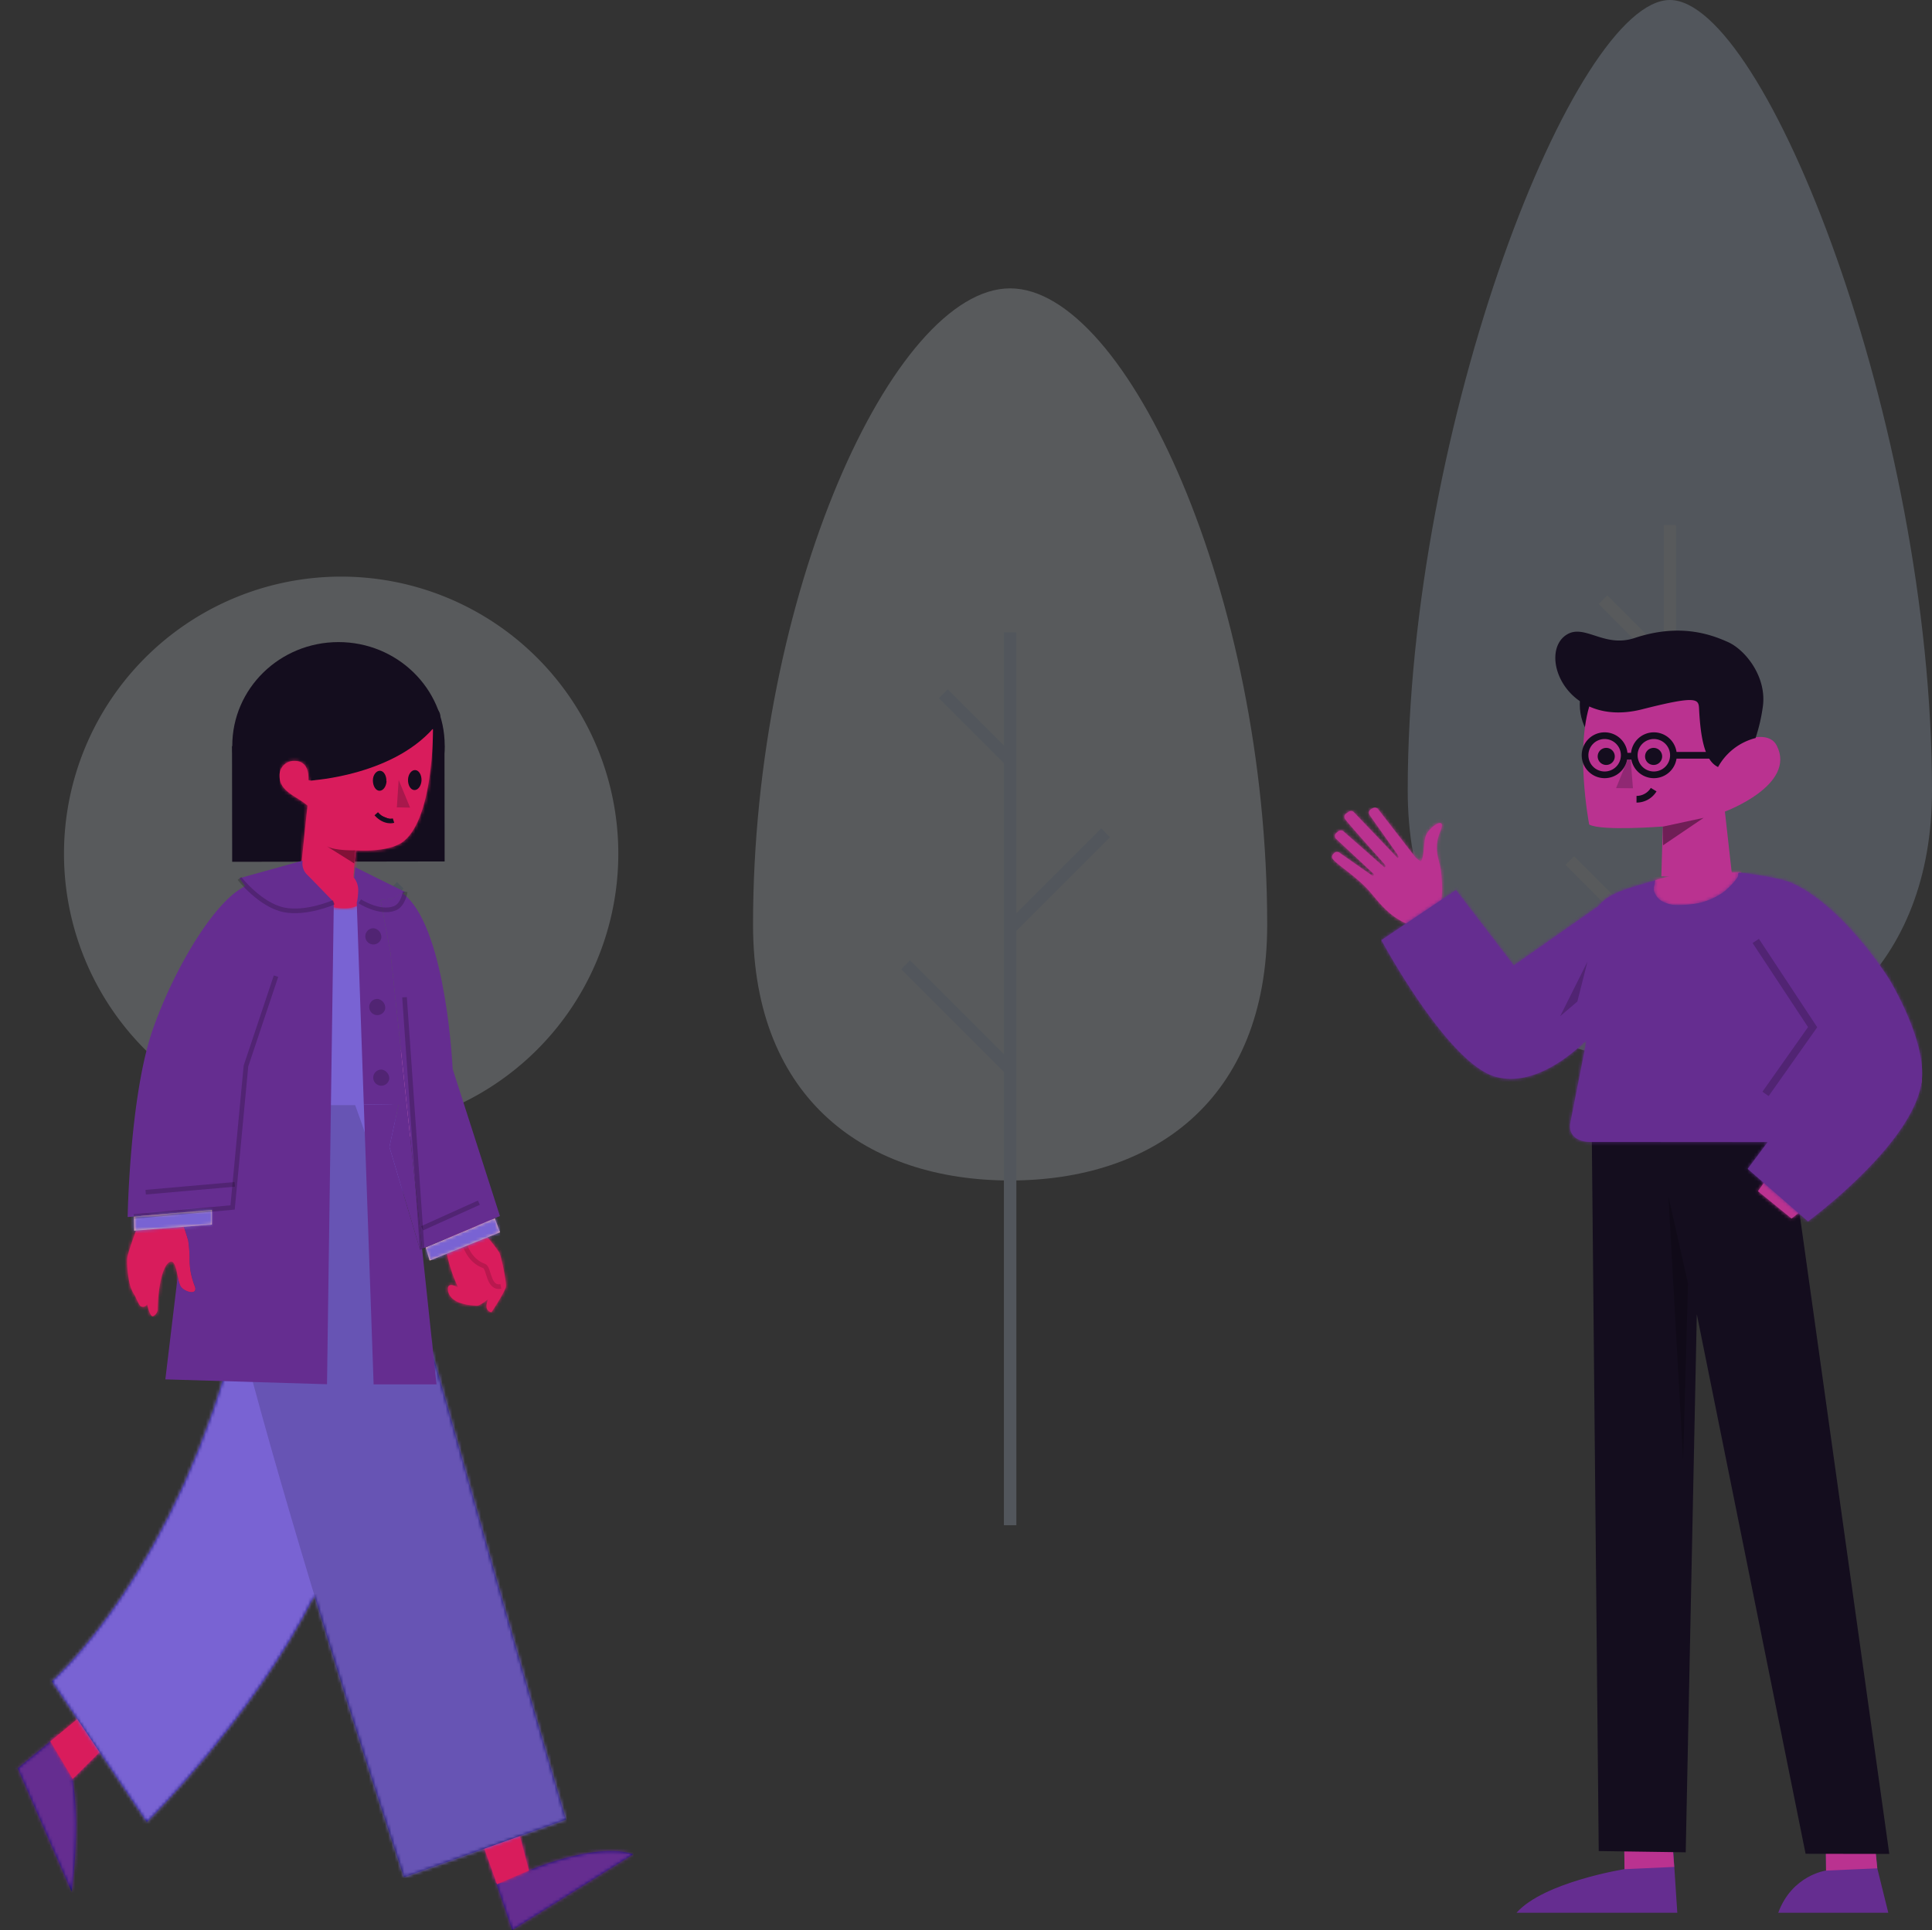 <svg xmlns="http://www.w3.org/2000/svg" xmlns:xlink="http://www.w3.org/1999/xlink" viewBox="0 0 603.87 603.4"><rect x="0" y="0" width="603.87" height="603.4" fill="#333333" stroke="none"/><defs><style>.bb891ed5-2399-44c6-bd13-cf2e4189beee{fill:#fff;}.a325135d-97cf-4472-b7fa-4f89e433365e,.a44bcef8-464d-4076-9cd8-c8e6ded615ec,.a54ef4de-f704-471c-af71-06a1f7b75165,.a8b9fd2a-7d18-4e84-bcfd-56a35e908940,.a98098b9-4207-4cfb-8a1c-dc8d2a41de4a,.ac539b75-cf75-49a1-a629-ca404a9d3808,.b4a15969-eb6f-418a-876b-7cac81264343,.bac2e437-49c4-44fa-97ba-72417360bee6,.bac8f73b-5ce3-4521-8b25-059d534b46a1,.bb891ed5-2399-44c6-bd13-cf2e4189beee,.bc811b9a-ae69-46f5-805b-4777241d9247,.e127da5e-8861-403c-88bd-0405b24c5643,.e72e1738-4ed5-47b0-935a-808ee6b4d0e8,.e9d6d185-d35a-4158-91d1-35c1afeab451,.f1f82001-d804-403e-9c8a-fac189775cd5,.f2d1f08b-75e0-4581-beee-d7e86d977aae,.f45727de-e4c0-4557-a8ea-762116d3cbd1,.f552a47f-a410-488d-aa5f-508d297622b7,.fa142e89-a0e6-4c38-bf26-192f96b15021,.fe272ca9-faba-42ac-8051-f25c09646a15{fill-rule:evenodd;}.b98b74c3-003f-4fa2-946c-6e30325e189e{opacity:0.2;}.f45727de-e4c0-4557-a8ea-762116d3cbd1{fill:#cce3ff;}.a3a88a66-710a-414e-b81b-48ddf871e20d,.a59a319c-b406-4a87-8743-a957316a1828,.a8297059-113e-4a33-a106-e92a5255fdce,.a898acff-585e-4e5e-82c9-d9196e8d05bf,.a96cf700-cc98-4e00-9817-b2d2b237615f,.abff668c-6a1f-45d4-98fa-6966ae6d37e5,.ade630b3-48ef-4567-97e7-e469544683b6,.ae5f6c76-16ce-494c-a17f-ef7ebba72775,.b6b4ad9c-b62b-4b5e-8ba5-c92740e18cfd,.ee206dd7-69f8-46e6-8010-dbeb51e081e1{fill:none;}.a3a88a66-710a-414e-b81b-48ddf871e20d{stroke:#ecf6ff;stroke-width:3.81px;}.a3a88a66-710a-414e-b81b-48ddf871e20d,.a8297059-113e-4a33-a106-e92a5255fdce{stroke-linecap:square;}.b4a15969-eb6f-418a-876b-7cac81264343{fill:#ecf6ff;}.a8297059-113e-4a33-a106-e92a5255fdce{stroke:#cce3ff;stroke-width:3.9px;}.ade630b3-48ef-4567-97e7-e469544683b6{stroke:#b6d4ff;stroke-width:2.91px;}.eed2a791-e34a-4e5f-a35b-90124abc7c29,.fa142e89-a0e6-4c38-bf26-192f96b15021,.fe272ca9-faba-42ac-8051-f25c09646a15{fill:#140d1e;}.f552a47f-a410-488d-aa5f-508d297622b7{fill:#cf3e83;}.a869cadd-3863-466c-a2b3-60178fee36b2,.e9d6d185-d35a-4158-91d1-35c1afeab451{fill:#d91c5c;}.af8ebf70-5b4e-4a54-8c7f-fb565a5b1357{mask:url(#b4682eee-4b3d-4dd2-8ebe-c01d5f4001d0);}.fa142e89-a0e6-4c38-bf26-192f96b15021{opacity:0.25;}.b6b4ad9c-b62b-4b5e-8ba5-c92740e18cfd,.eed2a791-e34a-4e5f-a35b-90124abc7c29{stroke:#140d1e;}.a59a319c-b406-4a87-8743-a957316a1828,.a96cf700-cc98-4e00-9817-b2d2b237615f,.abff668c-6a1f-45d4-98fa-6966ae6d37e5,.ae5f6c76-16ce-494c-a17f-ef7ebba72775,.ee206dd7-69f8-46e6-8010-dbeb51e081e1,.eed2a791-e34a-4e5f-a35b-90124abc7c29{stroke-width:1.45px;}.a54ef4de-f704-471c-af71-06a1f7b75165{opacity:0.4;}.a325135d-97cf-4472-b7fa-4f89e433365e,.a54ef4de-f704-471c-af71-06a1f7b75165,.a59a319c-b406-4a87-8743-a957316a1828,.a898acff-585e-4e5e-82c9-d9196e8d05bf,.a96cf700-cc98-4e00-9817-b2d2b237615f,.ae5f6c76-16ce-494c-a17f-ef7ebba72775,.bac2e437-49c4-44fa-97ba-72417360bee6,.e127da5e-8861-403c-88bd-0405b24c5643,.ee206dd7-69f8-46e6-8010-dbeb51e081e1,.f1f82001-d804-403e-9c8a-fac189775cd5{isolation:isolate;}.bc811b9a-ae69-46f5-805b-4777241d9247{fill:#0d0b6d;}.a82b24bb-6347-4ae9-ac26-8b2122bfee96{mask:url(#a17dc0a8-55da-4317-be48-916e0bec23c3);}.ac539b75-cf75-49a1-a629-ca404a9d3808,.b5571d27-55e4-48ba-935a-16a3a024ee31{fill:#652d90;}.a284b74b-1755-4e3c-b735-0eea705f8c4b{mask:url(#b600ea84-fb3d-45c9-bd0d-7fdbba333fb3);}.a5599971-e291-4851-96a1-aae3a7714548{mask:url(#b2e407a7-03de-4afe-a2ec-eca7287691ea);}.a34338af-55d2-4ae2-8e4e-c3dea0db8997,.e72e1738-4ed5-47b0-935a-808ee6b4d0e8{fill:#7963d3;}.a52c620b-56a6-4012-ab33-2aeb7a131c9d{opacity:0.15;}.f2d1f08b-75e0-4581-beee-d7e86d977aae{fill:#e576c6;}.a8b9fd2a-7d18-4e84-bcfd-56a35e908940{fill:#ce3d29;}.abff668c-6a1f-45d4-98fa-6966ae6d37e5{stroke:#ff9929;}.ab3fa9ae-5854-4c05-98ef-771b2cf7ec81{mask:url(#b497fc6e-e56b-4e48-a817-9d600056e0dd);}.bfe8708d-3dd0-41f7-a525-3686313d19bb{mask:url(#b9a7fd1d-f0b6-423c-94a4-40bd140f39c5);}.a59a319c-b406-4a87-8743-a957316a1828,.a898acff-585e-4e5e-82c9-d9196e8d05bf,.a96cf700-cc98-4e00-9817-b2d2b237615f,.ae5f6c76-16ce-494c-a17f-ef7ebba72775,.ee206dd7-69f8-46e6-8010-dbeb51e081e1{stroke:#000;}.ee206dd7-69f8-46e6-8010-dbeb51e081e1{opacity:0.15;}.bac8f73b-5ce3-4521-8b25-059d534b46a1{fill:#fcbda4;}.a1a2a1a4-3d7f-4095-8dd7-dd8f37b8bc44{mask:url(#b981001f-d76e-4d14-be22-78e55f379a36);}.a59a319c-b406-4a87-8743-a957316a1828{opacity:0.2;}.a96cf700-cc98-4e00-9817-b2d2b237615f,.bac2e437-49c4-44fa-97ba-72417360bee6{opacity:0.2;}.ae5f6c76-16ce-494c-a17f-ef7ebba72775{opacity:0.2;}.a98098b9-4207-4cfb-8a1c-dc8d2a41de4a,.bb53069a-aea1-41d3-9e86-51f3dd92c05e{fill:#ba3290;}.e127da5e-8861-403c-88bd-0405b24c5643{opacity:0.4;}.b6b4ad9c-b62b-4b5e-8ba5-c92740e18cfd{stroke-width:2.09px;}.f1f82001-d804-403e-9c8a-fac189775cd5{opacity:0.2;}.b2407d7a-5eaf-46e0-916b-b04cc07e9a40{mask:url(#a7cfdefc-4138-45de-8291-93ca3cc7cb4d);}.a3390487-bd6c-451d-a28f-8b704d0fd4bc{mask:url(#ed561933-8634-4042-a18d-53e3b3e66a12);}.a325135d-97cf-4472-b7fa-4f89e433365e{opacity:0.2;}.a898acff-585e-4e5e-82c9-d9196e8d05bf{stroke-width:2.37px;opacity:0.2;}</style><mask id="b4682eee-4b3d-4dd2-8ebe-c01d5f4001d0" x="87.33" y="222.18" width="47.96" height="57.67" maskUnits="userSpaceOnUse"><g id="b9a40731-68f0-4dcb-8ff9-9f77bf7c7a95" data-name="mask-2"><path id="f25dd1f4-5c2f-4092-b03f-c89caf4246a1" data-name="path-1" class="bb891ed5-2399-44c6-bd13-cf2e4189beee" d="M125,263.77c-3.31,1.9-9,2.37-13.89,2.08l-1.13,14-16.08-6.61s1.55-15.44,2.22-21.36c-3.24-2.94-8.74-4.29-8.75-9.28a4.51,4.51,0,0,1,4.72-4.71c5,0,4.29,6,4.29,6,5.64,2.19,11.41-16.78,14.75-21.08,1.82-2.35,15.8,2.91,15.8,2.91l8.4,2.25s.3,29.72-10.33,35.83"/></g></mask><mask id="a17dc0a8-55da-4317-be48-916e0bec23c3" x="0" y="532.38" width="198" height="71.02" maskUnits="userSpaceOnUse"><g id="b7f47c12-23b6-4b5e-bd66-deff804f7f07" data-name="mask-4"><path id="e136ad0f-efa9-40fe-9258-dd9f058c5b96" data-name="path-3" class="bb891ed5-2399-44c6-bd13-cf2e4189beee" d="M162.67,574.69l2.66,10.1s21.14-9.09,32.55-5.07L160.09,603.4l-9.53-28.26ZM34.48,544.33,22.67,556.14A99,99,0,0,1,23.79,570a165.64,165.64,0,0,1-1.41,21.34L5.56,552.84l24.82-20.46Z"/></g></mask><mask id="b600ea84-fb3d-45c9-bd0d-7fdbba333fb3" x="12.97" y="532.37" width="161.39" height="56.73" maskUnits="userSpaceOnUse"><g id="ed511f08-f0e1-41c3-8dfd-06dc0bc806b6" data-name="mask-6"><path id="a2c2fe45-4952-40b8-915d-4204aeebda05" data-name="path-5" class="bb891ed5-2399-44c6-bd13-cf2e4189beee" d="M148.25,569.17l12.4-2.31,4.68,17.93-10,4.31Zm-118-36.8,1.3,15-8.83,8.81-7-11.77Z"/></g></mask><mask id="b2e407a7-03de-4afe-a2ec-eca7287691ea" x="14.82" y="344.77" width="162.35" height="242.32" maskUnits="userSpaceOnUse"><g id="ee57373b-1364-4189-b233-1c97ef8187b9" data-name="mask-8"><path id="afde97ed-77ac-4da0-ba23-e668f7cb8428" data-name="path-7" class="bb891ed5-2399-44c6-bd13-cf2e4189beee" d="M98.28,498.84c-19.25,38.32-52.39,70.8-52.39,70.8l-29.67-44S55.75,490.93,74.4,414.3c-3.13-12.59-5.36-23-6.15-29.61-2.56-21.77,10.39-36.42,13.86-39.92h40.63c.83,3.1,4.14,20.5,3,46.13,3.44,11.45,7.48,25.28,12.15,41.87,26.61,94.45,39,136.1,39,136.1l-50.59,18s-14.51-43.47-28-88.07Z"/></g></mask><mask id="b497fc6e-e56b-4e48-a817-9d600056e0dd" x="89.87" y="278.05" width="33.72" height="67.45" maskUnits="userSpaceOnUse"><g id="ad3ef96e-10c7-4be6-9f69-839e39888cd0" data-name="mask-10"><polygon id="a5d52201-92d7-40ab-b15a-c5faf225c330" data-name="path-9" class="bb891ed5-2399-44c6-bd13-cf2e4189beee" points="95.75 345.5 117.62 345.5 117.62 278.05 95.75 278.05 95.75 345.5"/></g></mask><mask id="b9a7fd1d-f0b6-423c-94a4-40bd140f39c5" x="34.46" y="269.15" width="127.66" height="142.6" maskUnits="userSpaceOnUse"><g id="a54e2f7a-16f4-4664-80f4-2b63be536ca3" data-name="mask-12"><path id="a06be7ca-c0a3-4485-8552-d0540bbcc2bb" data-name="path-11" class="bb891ed5-2399-44c6-bd13-cf2e4189beee" d="M149.27,383.13l-10,4.23a11.4,11.4,0,0,1,.8-4.28c1-2.43,6.48-3.12,6.48-3.12s1.19,1.37,2.73,3.17Zm3.1,3.68a49.73,49.73,0,0,1,3.64,4.68c.78,1.53,2.22,9.09,2.15,10.59s-4.55,8.2-4.55,8.2c-2.78-.68-1-4.15-1-4.15s-2.49,2.11-3.52,2.08c-9.75-.34-9.23-5.27-9-5.89.52-1.39,3.12.2,3.12.2a47,47,0,0,1-3.55-10.61l12.68-5.1Zm-46.29-102.9c-8.44-.79-12.2-7.85-13.57-10.55,3,0,5.88.32,8.68.49a124.41,124.41,0,0,1,13.44,1.1C114.86,275.8,116.61,284.89,106.08,283.91ZM57.47,383.5l1.36,4.35a46,46,0,0,1,.43,5.29,22.35,22.35,0,0,0,1.63,9c1.12,3.07-3.3,1.82-4.42.06s-1.17-8.83-3.46-7.63-3.6,8.17-3.73,14.84a2.5,2.5,0,0,1-1.45,2.08c-.94.42-1.86-3.79-1.86-3.79a1.37,1.37,0,0,1-2,.68c-.48-.25-1.72-3.17-1.72-3.17a12.25,12.25,0,0,1-1.5-3.05c-.83-2.8-1.24-7.91-.89-9.37.44-1.87,1.63-5.28,2.66-8.09Z"/></g></mask><mask id="b981001f-d76e-4d14-be22-78e55f379a36" x="40.24" y="376.1" width="116.1" height="17.97" maskUnits="userSpaceOnUse"><g id="b38aadf7-120a-4d1b-89e2-91162a2de4f9" data-name="mask-14"><path id="ed647b11-22b7-4a8b-ad32-0b06400de07f" data-name="path-13" class="bb891ed5-2399-44c6-bd13-cf2e4189beee" d="M133.05,390l21.61-9.11,1.64,4.37-22,8.84Zm-91.21-9.65,24.39-2.11v4.59l-24.31,1.93Z"/></g></mask><mask id="a7cfdefc-4138-45de-8291-93ca3cc7cb4d" x="416.02" y="252.5" width="184.68" height="135.01" maskUnits="userSpaceOnUse"><g id="b8e4ecf4-b33f-4c59-aa90-ca46e874e8f1" data-name="mask-12"><path id="ef193ecd-f591-4f9d-9412-51629157336b" data-name="path-11" class="bb891ed5-2399-44c6-bd13-cf2e4189beee" d="M439.72,288.85A25.32,25.32,0,0,1,435,286c-4-3.23-5.45-5.95-8.34-8.83-3.72-3.71-8.46-6.71-10-8.51a1.25,1.25,0,0,1,.13-1.75l.28-.26a1.28,1.28,0,0,1,1.69,0l10.41,7.27.35-.54-12-11.21a1.26,1.26,0,0,1,.18-1.78l.62-.5a1.27,1.27,0,0,1,1.74.14l12.7,11.15.41-.39c.2-.11-10-11.17-12.7-14.65a1.24,1.24,0,0,1,.28-1.8l.82-.56a1.26,1.26,0,0,1,1.66.2l13.65,14.3.31-.37c.19-.1-6.84-9.81-9.11-13.12a1.26,1.26,0,0,1,.44-1.81l.63-.34a1.28,1.28,0,0,1,1.62.36l11.62,15a7.62,7.62,0,0,0,1.72,1.29c1.22-1.66.7-6.17,1.69-8.32,1.19-2.58,6.59-6.32,4.33-.9s-.12,9.05.25,12.12a56,56,0,0,1,.37,5.92l-.24,4.09Zm87-5.91c-13.17.77-9.38-7.74-9.38-7.74s7.29-2.44,13.08-2.42l13.82,0S539.87,282.17,526.7,282.94Zm33.22,98-10.48-8.53L574.89,337l-9.25-19.71,22.49-10s12.85,19.29,12.56,30C600.35,349.91,559.92,381,559.92,381Z"/></g></mask><mask id="ed561933-8634-4042-a18d-53e3b3e66a12" x="431.66" y="272.75" width="169.12" height="109.43" maskUnits="userSpaceOnUse"><g id="b4cae3b7-59dc-4dce-bb36-04b7f7bba73e" data-name="mask-14"><path id="e17d114d-f682-49ea-bdb3-b870df8f7ed7" data-name="path-13" class="bb891ed5-2399-44c6-bd13-cf2e4189beee" d="M497.42,357c-3.49.16-7.41-1.53-6.59-6l5.1-25.88c-4.29,4.27-16.5,14.92-28.56,11.49-15-4.25-35.61-42.7-35.61-42.7l23.32-15.65,18.07,23.58,26.42-18.53c3.46-4.17,8.26-5.23,17.75-8.09,0,0,.1-.13-.12.78,0,.21,0,.45-.13.84a3.07,3.07,0,0,0-.12,1.11c0,.84,0,.58.37,1.48a5.93,5.93,0,0,0,1.66,2,9.89,9.89,0,0,0,4.17,1.49,35.57,35.57,0,0,0,7.28-.47c2.47-.37,7.07-2.16,9.41-4.52a22,22,0,0,0,3.28-3.67c.51-1-.38-1.56,1.1-1.39,4.85.53,12.85,1.81,16.15,3.35,16.07,7.49,30,29.7,30,29.7s11.08,18.07,10.4,30.72c-1.07,19.87-35.66,45.21-35.66,45.21l-18.85-16.42,6.26-8.39Z"/></g></mask></defs><g id="ac2948bb-b38e-4b02-91b4-059267863cab" data-name="Layer 2"><g id="bf6313c5-1c15-4851-a479-3159fd4b0e4b" data-name="Layer 1"><g id="b009f9c8-7b75-4296-b5de-c4bc91ce97e4" data-name="Background-Object-/-Tree-/-5" class="b98b74c3-003f-4fa2-946c-6e30325e189e"><g id="ee0d8ba0-946e-476d-9c8f-9785826d88bb" data-name="Group-12"><path id="fded46a0-b79b-45d3-a1f9-55e79d314d67" data-name="Fill-1" class="f45727de-e4c0-4557-a8ea-762116d3cbd1" d="M440,247.16C440,132.36,492.3,0,521.94,0s81.93,132.36,81.93,247.16c0,54.53-35.58,85-81.93,85S440,301.69,440,247.16"/><path id="f31f0327-62be-48de-ad36-53a1c9f8fe7a" data-name="Stroke-4" class="a3a88a66-710a-414e-b81b-48ddf871e20d" d="M521.94,477.74V166.06"/><path id="b79d2bf3-92c6-44f2-9b27-cc7aa1f48919" data-name="Stroke-6" class="a3a88a66-710a-414e-b81b-48ddf871e20d" d="M492,270.38l29,29"/><path id="a06220a7-fb36-4785-b904-209ead8d780e" data-name="Stroke-8" class="a3a88a66-710a-414e-b81b-48ddf871e20d" d="M548.09,220.4l-23.73,23.73"/><path id="a4a75cd9-585f-4e43-98c5-96350d589de2" data-name="Stroke-10" class="a3a88a66-710a-414e-b81b-48ddf871e20d" d="M502.39,188.84,520.51,207"/></g></g><g id="aedd0544-4612-4fa1-83c9-716dbf837cf5" data-name="Background-Object-/-Tree-/-4" class="b98b74c3-003f-4fa2-946c-6e30325e189e"><g id="fab907a7-bbbc-4258-8c3e-23013e918848" data-name="Group-12"><path id="a1d7eef1-2a76-4368-80af-63e166449c8c" data-name="Fill-1" class="b4a15969-eb6f-418a-876b-7cac81264343" d="M235.37,289.06c0-102.85,43.86-198.91,80.36-198.91s80.35,96.06,80.35,198.91c0,55.22-36.05,80-80.35,80s-80.36-24.78-80.36-80"/><path id="bd052d3b-5476-4536-b8b7-4402c80994a6" data-name="Stroke-4" class="a8297059-113e-4a33-a106-e92a5255fdce" d="M315.73,474.89V199.66"/><path id="bb9b5514-b5e9-4338-8e89-9d5a26505ffe" data-name="Stroke-6" class="a8297059-113e-4a33-a106-e92a5255fdce" d="M284.43,303l29.84,29.84"/><path id="f5d175d6-0130-4289-926b-787bc457e930" data-name="Stroke-8" class="a8297059-113e-4a33-a106-e92a5255fdce" d="M296.21,218.27l18.54,18.54"/><path id="ba6cb552-bd36-4c36-ac18-d53caa52226c" data-name="Stroke-10" class="a8297059-113e-4a33-a106-e92a5255fdce" d="M344.21,261.73,316.7,289.24"/></g></g><g id="b73ab686-a022-4f60-8d72-ef520736ec5b" data-name="Background-Object-/-Tree-/-3" class="b98b74c3-003f-4fa2-946c-6e30325e189e"><g id="b6fa1244-8434-4cfc-8088-f6ad4053e5ec" data-name="Group-12"><path id="e8f1c5de-2285-44e1-9642-39a971b97b9a" data-name="Fill-1" class="b4a15969-eb6f-418a-876b-7cac81264343" d="M20,266.9a86.63,86.63,0,1,1,86.63,86.63A86.64,86.64,0,0,1,20,266.9"/><path id="b9778a03-dbca-43b9-a5af-c00716b648ac" data-name="Stroke-4" class="ade630b3-48ef-4567-97e7-e469544683b6" d="M106.63,479.06V241.86"/><path id="ebe35fe3-c184-4d67-b929-3d750198b959" data-name="Stroke-6" class="ade630b3-48ef-4567-97e7-e469544683b6" d="M87.35,304.74,106.63,324"/><path id="a8ef05e8-770e-4317-8ae6-4495726287ad" data-name="Stroke-8" class="ade630b3-48ef-4567-97e7-e469544683b6" d="M96,256.21l9.93,9.93"/><path id="b7561f25-54d5-4f47-9717-7f8587778af7" data-name="Stroke-10" class="ade630b3-48ef-4567-97e7-e469544683b6" d="M125.11,276.77l-18.48,18.48"/></g></g><path id="b050c581-e97e-4543-82c1-76dc69721dd8" data-name="Fill-1" class="fe272ca9-faba-42ac-8051-f25c09646a15" d="M139,233.11c0,17.91-14.82,32.45-33.15,32.47s-33.23-14.46-33.25-32.37,14.81-32.44,33.15-32.47,33.22,14.47,33.25,32.37"/><polygon id="b4477bed-d0bf-4529-9d07-7b710ce03f6e" data-name="Fill-4" class="fe272ca9-faba-42ac-8051-f25c09646a15" points="72.52 233.27 72.57 269.43 138.98 269.32 138.93 233.16 72.52 233.27"/><path id="a6e22037-88c0-4941-9c45-d14dcbfa2ad3" data-name="Fill-7" class="f552a47f-a410-488d-aa5f-508d297622b7" d="M111.07,265.85s-6.23.19-8.88-1.26l8.55,5.37Z"/><g id="b76f78f4-4634-4d2c-a4c5-f6fe8ad7637f" data-name="Face-color"><g id="b95b825d-b914-45d0-9312-c12bc2ff71ef" data-name="Mask"><path id="ec48139d-825d-46e8-9c7c-12ddf735186f" data-name="path-1" class="e9d6d185-d35a-4158-91d1-35c1afeab451" d="M125,263.77c-3.31,1.9-9,2.37-13.89,2.08l-1.13,14-16.08-6.61s1.55-15.44,2.22-21.36c-3.24-2.94-8.74-4.29-8.75-9.28a4.51,4.51,0,0,1,4.72-4.71c5,0,4.29,6,4.29,6,5.64,2.19,11.41-16.78,14.75-21.08,1.82-2.35,15.8,2.91,15.8,2.91l8.4,2.25s.3,29.72-10.33,35.83"/></g><g class="af8ebf70-5b4e-4a54-8c7f-fb565a5b1357"><g id="abf2c837-fdf0-4adc-9fa0-2a5ad97c2157" data-name="Colors-/-Skin-/-Rose"><g id="be4c2ee5-0f0a-4840-8725-c0e624aa79ac" data-name="Color"><rect class="a869cadd-3863-466c-a2b3-60178fee36b2" x="87.46" y="226.76" width="47.69" height="52.99"/></g></g></g></g><polygon id="bef1eeb2-953d-4b52-8c79-8a52efe566c1" data-name="Fill-11" class="fa142e89-a0e6-4c38-bf26-192f96b15021" points="124.61 243.85 128.18 252.49 124.04 252.41 124.61 243.85"/><path id="b49e2271-5357-4f07-b5d6-15313d6c1d0f" data-name="Fill-13" class="fe272ca9-faba-42ac-8051-f25c09646a15" d="M120.82,244.22c-.09,1.73-1.11,3.07-2.27,3s-2-1.52-2-3.25,1.11-3.07,2.27-3,2,1.52,1.95,3.25"/><path id="e0e70a3a-e12b-4b7c-b6e1-ca04346d810a" data-name="Fill-15" class="fe272ca9-faba-42ac-8051-f25c09646a15" d="M131.75,244c-.09,1.72-1.11,3.07-2.27,3s-2-1.52-1.95-3.25,1.11-3.07,2.27-3,2,1.52,1.95,3.25"/><path id="af4f135f-e7c6-408b-958e-62eaf7f3861d" data-name="Stroke-17" class="eed2a791-e34a-4e5f-a35b-90124abc7c29" d="M123,256.55s-2.7.87-5.4-2.14"/><path id="f9b34dd0-cfe2-4728-87d5-10ebfc2f5190" data-name="Fill-19" class="a54ef4de-f704-471c-af71-06a1f7b75165" d="M111.06,265.85s-6.23.19-8.88-1.26l8.55,5.37Z"/><path id="a5df12a6-93e9-4a07-be7b-d7eb0b233b7b" data-name="Fill-21" class="fe272ca9-faba-42ac-8051-f25c09646a15" d="M97.19,244s26.85-1.48,39.51-17.86c7.8-10.09-37.19-12.78-37.19-12.78Z"/><g id="b8682602-81bf-4cab-98e5-86b2dd157fee" data-name="Mask"><path id="f4e172bb-27fb-406d-a425-581588824930" data-name="path-3" class="bc811b9a-ae69-46f5-805b-4777241d9247" d="M162.67,574.69l2.66,10.1s21.14-9.09,32.55-5.07L160.09,603.4l-9.53-28.26ZM34.48,544.33,22.67,556.14A99,99,0,0,1,23.79,570a165.64,165.64,0,0,1-1.41,21.34L5.56,552.84l24.82-20.46Z"/></g><g class="a82b24bb-6347-4ae9-ac26-8b2122bfee96"><g id="ae3748c1-9fa6-450b-aa93-2b3414169bb4" data-name="Colors-/-Wear-/-Dark-Plum"><g id="faf51152-1b1c-49ee-8a75-5febd88ea4cf" data-name="Color"><rect class="b5571d27-55e4-48ba-935a-16a3a024ee31" y="542.1" width="198" height="61.18"/></g></g></g><g id="b5684868-fe79-4ee3-843e-2285f8c274a7" data-name="Skin-color"><g id="a4a1d91c-a28d-4de5-810a-fe0e51e566a0" data-name="Mask"><path id="b5a54066-a22a-4fa0-bdc5-aa8ecbd8fa63" data-name="path-5" class="e9d6d185-d35a-4158-91d1-35c1afeab451" d="M148.25,569.17l12.4-2.31,4.68,17.93-10,4.31Zm-118-36.8,1.3,15-8.83,8.81-7-11.77Z"/></g><g class="a284b74b-1755-4e3c-b735-0eea705f8c4b"><g id="bb28addb-0552-4a03-8474-4d9f398df533" data-name="Colors-/-Skin-/-Pink"><g id="ea3743e2-0469-4ea5-b570-06f059b04c6f" data-name="Color"><rect class="a869cadd-3863-466c-a2b3-60178fee36b2" x="12.97" y="532.84" width="161.39" height="55.88"/></g></g></g></g><g id="bf0ea464-bbde-4723-bfb2-a44a2d0acc9d" data-name="Mask"><path id="e68c700c-a90e-427a-86a6-56f9685d42ef" data-name="path-7" class="bc811b9a-ae69-46f5-805b-4777241d9247" d="M98.28,498.84c-19.25,38.32-52.39,70.8-52.39,70.8l-29.67-44S55.75,490.93,74.4,414.3c-3.13-12.59-5.36-23-6.15-29.61-2.56-21.77,10.39-36.42,13.86-39.92h40.63c.83,3.1,4.14,20.5,3,46.13,3.44,11.45,7.48,25.28,12.15,41.87,26.61,94.45,39,136.1,39,136.1l-50.59,18s-14.51-43.47-28-88.07Z"/></g><g class="a5599971-e291-4851-96a1-aae3a7714548"><g id="a6db97b7-217c-42e1-900d-6ab887508a65" data-name="Colors-/-Wear-/-Dark-Plum"><g id="a638d857-7321-4a8d-b666-fc23e85ef455" data-name="Color"><rect class="a34338af-55d2-4ae2-8e4e-c3dea0db8997" x="14.82" y="344.77" width="162.35" height="242.32"/></g></g></g><g id="ad154ce6-3c0e-47ed-b9a6-afa7afd70b52" data-name="Overlay" class="a52c620b-56a6-4012-ab33-2aeb7a131c9d"><path id="a4883b6f-df14-4315-aad4-07487aa680af" data-name="Fill-13" class="a44bcef8-464d-4076-9cd8-c8e6ded615ec" d="M176.84,568.87l-50.59,18s-15.19-45.49-28.9-91.14C88.79,467.3,80.09,437.14,74.4,414.3c-3.13-12.59-5.36-23-6.15-29.61-2.56-21.77,10.39-36.42,13.86-39.92h28.64c2.38,6.43,7.18,20.23,15,46.13,3.44,11.45,7.48,25.28,12.15,41.87,26.61,94.45,39,136.1,39,136.1"/></g><path id="b10ca0be-ad44-4357-b344-e755ed66c49f" data-name="Fill-1" class="f2d1f08b-75e0-4581-beee-d7e86d977aae" d="M144.45,384s-18.71-29.9-19.64-37.32a102.12,102.12,0,0,1-.1-18l12.63-7.52,3.2,18.7,13.63,42.79"/><path id="b443ed84-d66c-4b2b-850a-4a249715b6c8" data-name="Fill-8" class="f2d1f08b-75e0-4581-beee-d7e86d977aae" d="M44.13,382.3s-.6-43.34,2.16-50.47S54,315.12,54,315.12L68.8,325l-7.92,12.84-5.47,43.78"/><path id="aca64570-1e09-4b4b-bbe4-eed58bdfedef" data-name="Fill-10" class="a8b9fd2a-7d18-4e84-bcfd-56a35e908940" d="M111.5,282.09l2.21,63.17-10.26-.15.89-62.78-.36-.26.37,0s-5.81-6-8.06-8.28c1.48.1,2.94.21,4.38.29,3.93.2,7.27.33,10.19.55a6.28,6.28,0,0,1,1.09,4,17.59,17.59,0,0,1-.31,3,.9.9,0,0,1-.14.38Z"/><path id="a41e0627-49a0-4f84-9f92-c8c086cccae2" data-name="Stroke-14" class="abff668c-6a1f-45d4-98fa-6966ae6d37e5" d="M86.27,308.19l-9.39,14.22"/><g id="bc1e0d8e-8c8f-46ba-94ba-3e503a777b27" data-name="Shirt-color"><g id="e365366d-cb22-4938-88ae-b9c79ed64615" data-name="Mask"><polygon id="ed7d5995-ade2-4944-adca-aaee19ae1848" data-name="path-9" class="e72e1738-4ed5-47b0-935a-808ee6b4d0e8" points="95.75 345.5 117.62 345.5 117.62 278.05 95.75 278.05 95.75 345.5"/></g><g class="ab3fa9ae-5854-4c05-98ef-771b2cf7ec81"><g id="ff517cb0-d3c6-478a-98a5-8efc252e7cd2" data-name="Colors-/-Wear-/-Cream"><g id="b71c0a10-e9b0-46e6-8fed-85341e8ca8f9" data-name="Color"><rect class="a34338af-55d2-4ae2-8e4e-c3dea0db8997" x="89.87" y="279.75" width="33.72" height="65.52"/></g></g></g></g><path id="bad50ae8-d8b8-47fb-8bd0-a2302e77495c" data-name="path-11" class="e9d6d185-d35a-4158-91d1-35c1afeab451" d="M149.27,383.13l-10,4.23a11.4,11.4,0,0,1,.8-4.28c1-2.43,6.48-3.12,6.48-3.12s1.19,1.37,2.73,3.17Zm3.1,3.68a49.73,49.73,0,0,1,3.64,4.68c.78,1.53,2.22,9.09,2.15,10.59s-4.55,8.2-4.55,8.2c-2.78-.68-1-4.15-1-4.15s-2.49,2.11-3.52,2.08c-9.75-.34-9.23-5.27-9-5.89.52-1.39,3.12.2,3.12.2a47,47,0,0,1-3.55-10.61l12.68-5.1Zm-46.29-102.9c-8.44-.79-12.2-7.85-13.57-10.55,3,0,5.88.32,8.68.49a124.41,124.41,0,0,1,13.44,1.1C114.86,275.8,116.61,284.89,106.08,283.91ZM57.47,383.5l1.36,4.35a46,46,0,0,1,.43,5.29,22.35,22.35,0,0,0,1.63,9c1.12,3.07-3.3,1.82-4.42.06s-1.17-8.83-3.46-7.63-3.6,8.17-3.73,14.84a2.5,2.5,0,0,1-1.45,2.08c-.94.42-1.86-3.79-1.86-3.79a1.37,1.37,0,0,1-2,.68c-.48-.25-1.72-3.17-1.72-3.17a12.25,12.25,0,0,1-1.5-3.05c-.83-2.8-1.24-7.91-.89-9.37.44-1.87,1.63-5.28,2.66-8.09Z"/><g class="bfe8708d-3dd0-41f7-a525-3686313d19bb"><g id="a86f7f8d-36c7-410c-a942-edcded69e563" data-name="Colors-/-Skin-/-Rose"><g id="bd21265e-9c36-4436-afe2-7fdff922ddae" data-name="Color"><rect class="a869cadd-3863-466c-a2b3-60178fee36b2" x="34.46" y="269.15" width="127.66" height="142.6"/></g></g></g><path id="a747bfc9-3867-40e8-b9df-bf73a614392a" data-name="Path" class="ac539b75-cf75-49a1-a629-ca404a9d3808" d="M55.55,399a11.45,11.45,0,0,0,.92,3.15c1.12,1.76,5.54,3,4.42-.06a22.35,22.35,0,0,1-1.63-9,46,46,0,0,0-.43-5.29l-1.4-4.5L58,379,39.9,380.49s.61-38.11,7.93-58.86C54.22,303.48,65.9,283.77,75,278c.55-.34,1.09-.66,1.63-1l-1.8-2.44,19.77-5.48a4.9,4.9,0,0,0,1.47,4.45l.21.21c2.25,2.26,8.06,8.28,8.06,8.28l-.37,0,.36.26-.89,62.78-1.23,87.7-50.53-1.52L55.55,399Z"/><path id="a5540b0b-e33a-4093-97dd-9cf675596b2b" data-name="Stroke-6" class="ee206dd7-69f8-46e6-8010-dbeb51e081e1" d="M145.23,389s1.37,5.17,6.07,6.78c1.64.56,1.23,7.21,5.25,6.41"/><g id="f8c04cbf-bfa2-48dc-9e52-3231c0cafdc0" data-name="Mask"><path id="a44f02eb-d432-4f61-98a6-a0597d4f43da" data-name="path-13" class="bac8f73b-5ce3-4521-8b25-059d534b46a1" d="M133.05,390l21.61-9.11,1.64,4.37-22,8.84Zm-91.21-9.65,24.39-2.11v4.59l-24.31,1.93Z"/></g><g class="a1a2a1a4-3d7f-4095-8dd7-dd8f37b8bc44"><g id="fc013bb4-01f4-4726-8413-ea74b3da768f" data-name="Colors-/-Wear-/-Cream"><g id="b1ceea90-b3b2-4e5d-b855-47ad779b270a" data-name="Color"><rect class="a34338af-55d2-4ae2-8e4e-c3dea0db8997" x="40.24" y="376.1" width="116.1" height="17.82"/></g></g></g><path id="f4715990-9d99-4e82-a416-8998e122c496" data-name="Fill-12" class="ac539b75-cf75-49a1-a629-ca404a9d3808" d="M156.26,380.18l-24.33,10.26-9.87-92.6-3.12-16.5,3.6-.36,3.28-1.75c.4.31.79.64,1.17,1,12.64,11.6,14.49,53.95,14.49,53.95Z"/><path id="b1e5d65c-060b-471e-ae34-385fa0423ea8" data-name="Fill-20" class="ac539b75-cf75-49a1-a629-ca404a9d3808" d="M131.93,390.44l-.63.27-9.58-32.12,2.86-13.17-10.87-.16-2.21-63.17h0a.9.9,0,0,0,.14-.38,18.76,18.76,0,0,0,.31-3,6.28,6.28,0,0,0-1.09-4,1.82,1.82,0,0,0-.17-.21l.36-3.36,15.59,7.72-.82.43L122.54,281l-3.6.36,3.12,16.5Z"/><path id="b0ad6630-57d1-4fbb-9eb6-b041b3a6abc1" data-name="Fill-21" class="a8b9fd2a-7d18-4e84-bcfd-56a35e908940" d="M111.5,282.09l.14-.38a.9.9,0,0,1-.14.38"/><polygon id="f9515135-9c92-4201-8375-12a97412ae52" data-name="Fill-22" class="ac539b75-cf75-49a1-a629-ca404a9d3808" points="136.44 432.81 116.78 432.81 113.71 345.26 124.58 345.42 121.72 358.6 131.3 390.71 131.93 390.44 136.44 432.81"/><path id="fac27a01-1e08-4edc-b91a-156ae5ee990f" data-name="Stroke-24" class="a59a319c-b406-4a87-8743-a957316a1828" d="M74.84,274.63s6.51,8.34,13.94,9.83c7,1.4,15.57-2.37,15.57-2.37"/><path id="b465af5b-95ca-4457-aede-43f46334bc05" data-name="Stroke-25" class="a59a319c-b406-4a87-8743-a957316a1828" d="M126.64,278.8s-.58,4.15-3.28,5.18c-4.74,1.82-10.91-2.2-10.91-2.2"/><path id="fa4ef348-ec76-4546-843f-58afd9850870" data-name="Stroke-26" class="a96cf700-cc98-4e00-9817-b2d2b237615f" d="M131.94,390.53l-5.5-78.75"/><path id="a4247d05-7919-4f4e-ab48-f622cb26aaee" data-name="Fill-27" class="bac2e437-49c4-44fa-97ba-72417360bee6" d="M120.41,315.37A2.53,2.53,0,1,1,118,312.3a2.78,2.78,0,0,1,2.39,3.07"/><path id="a4e013cf-05d0-456c-8f2f-3e6a46918102" data-name="Fill-28" class="bac2e437-49c4-44fa-97ba-72417360bee6" d="M119.18,293.28a2.53,2.53,0,1,1-2.39-3.07,2.78,2.78,0,0,1,2.39,3.07"/><path id="e3b72773-d5b6-4407-8cdc-d68d6bb7ab17" data-name="Fill-29" class="bac2e437-49c4-44fa-97ba-72417360bee6" d="M121.64,337.47a2.52,2.52,0,1,1-2.38-3.08,2.78,2.78,0,0,1,2.38,3.08"/><polyline id="e942373e-e695-48f8-b426-4a18d050e8db" data-name="Stroke-32" class="ae5f6c76-16ce-494c-a17f-ef7ebba72775" points="86.27 305.18 76.88 333.27 72.7 377.49 41.84 380.32"/><path id="ea5f1489-d4a7-45b2-aa54-be9cfe792e36" data-name="Stroke-33" class="a96cf700-cc98-4e00-9817-b2d2b237615f" d="M73.38,370.27l-27.85,2.45"/><path id="f36ba088-71bd-4525-915a-c6e99d85c94a" data-name="Stroke-34" class="a96cf700-cc98-4e00-9817-b2d2b237615f" d="M131.94,384l17.74-8"/><path class="fe272ca9-faba-42ac-8051-f25c09646a15" d="M493.78,220.22c0-7.51,4.82-13.59,10.77-13.59s10.78,6.08,10.78,13.59-4.83,13.58-10.78,13.58-10.77-6.08-10.77-13.58"/><path class="a98098b9-4207-4cfb-8a1c-dc8d2a41de4a" d="M541.43,274.22l-2.29-20.49s22.48-8.31,16.2-20.64c-2.9-5.7-14-1.19-15.35,2.79l-2.24-23-39.92,4.68-.11.55c-5.9,14.14-1,39.68-1,39.68,4.05,2.11,23,.6,23,.6l-.45,15.6"/><path class="e127da5e-8861-403c-88bd-0405b24c5643" d="M519.79,264.28l12.69-8.59-12.75,2.74Z"/><path class="fa142e89-a0e6-4c38-bf26-192f96b15021" d="M510.4,246.45l-5.28-.06,4.41-10.8Z"/><path class="fe272ca9-faba-42ac-8051-f25c09646a15" d="M514.23,236a2.67,2.67,0,1,1,2.15,3.11,2.67,2.67,0,0,1-2.15-3.11"/><path class="fe272ca9-faba-42ac-8051-f25c09646a15" d="M499.42,236a2.67,2.67,0,1,1,2.15,3.11,2.67,2.67,0,0,1-2.15-3.11"/><path class="fe272ca9-faba-42ac-8051-f25c09646a15" d="M537,239.8a18.63,18.63,0,0,1,11.72-9.06,54.53,54.53,0,0,0,2.25-9.63c1.41-9.38-5.39-17.93-10.89-20.39s-15.15-5.93-29.18-1.25c-5,1.65-9,.35-12.5-.79-3.15-1-5.89-1.91-8.52-.38-9.49,5.5-.66,29.56,23.4,23.45,17.2-4.37,17.65-3.28,17.79-.1C531.58,231.93,533.18,238,537,239.8Z"/><path class="bb891ed5-2399-44c6-bd13-cf2e4189beee" d="M511.51,249.87a6.25,6.25,0,0,0,5.36-3Z"/><path class="b6b4ad9c-b62b-4b5e-8ba5-c92740e18cfd" d="M511.51,249.87a6.25,6.25,0,0,0,5.36-3"/><path class="b6b4ad9c-b62b-4b5e-8ba5-c92740e18cfd" d="M516.92,230a6.12,6.12,0,1,1-6.11,6.12A6.12,6.12,0,0,1,516.92,230Z"/><path class="b6b4ad9c-b62b-4b5e-8ba5-c92740e18cfd" d="M501.54,230a6.12,6.12,0,1,1-6.11,6.12A6.11,6.11,0,0,1,501.54,230Z"/><path class="b6b4ad9c-b62b-4b5e-8ba5-c92740e18cfd" d="M510.78,236.41h-2.64"/><path class="b6b4ad9c-b62b-4b5e-8ba5-c92740e18cfd" d="M538.12,236.13H523"/><path class="ac539b75-cf75-49a1-a629-ca404a9d3808" d="M474,598h50.26l-2.11-32.24-14.5,7.32.13,11.28S482.55,588.36,474,598Zm81.81,0h34.4l-3.44-13.9-1.35-12.67-14.79.7.13,12.67S560.14,586.2,555.81,598Z"/><path class="a98098b9-4207-4cfb-8a1c-dc8d2a41de4a" d="M570.76,584.81l-.13-12.67,14.51-4.37,1.63,16.34Zm-63-.44-.13-11.28,14.5-4.37,1.17,14.95Z"/><path class="fe272ca9-faba-42ac-8051-f25c09646a15" d="M590.52,579.6,559.3,356.7H497.55l2.15,222,8,.12,15.25.22H523l3.89.06,3.47-168.23,34,168.69Z"/><path class="f1f82001-d804-403e-9c8a-fac189775cd5" d="M526.09,456.67,521.48,374l6.13,27.26Z"/><g id="e7a4fb0d-4820-4733-96aa-f4ef93e66df5" data-name="Skin-color"><g id="a7aad0ff-519a-41fc-a9bb-c067d61fdd02" data-name="Mask"><path id="fc6395a3-5f6d-44d9-853e-d49296749271" data-name="path-11" class="a98098b9-4207-4cfb-8a1c-dc8d2a41de4a" d="M439.72,288.85A25.32,25.32,0,0,1,435,286c-4-3.23-5.45-5.95-8.34-8.83-3.72-3.71-8.46-6.71-10-8.51a1.25,1.25,0,0,1,.13-1.75l.28-.26a1.28,1.28,0,0,1,1.69,0l10.41,7.27.35-.54-12-11.21a1.26,1.26,0,0,1,.18-1.78l.62-.5a1.27,1.27,0,0,1,1.74.14l12.7,11.15.41-.39c.2-.11-10-11.17-12.7-14.65a1.24,1.24,0,0,1,.28-1.8l.82-.56a1.26,1.26,0,0,1,1.66.2l13.65,14.3.31-.37c.19-.1-6.84-9.81-9.11-13.12a1.26,1.26,0,0,1,.44-1.81l.63-.34a1.28,1.28,0,0,1,1.62.36l11.62,15a7.62,7.62,0,0,0,1.72,1.29c1.22-1.66.7-6.17,1.69-8.32,1.19-2.58,6.59-6.32,4.33-.9s-.12,9.05.25,12.12a56,56,0,0,1,.37,5.92l-.24,4.09Zm87-5.91c-13.17.77-9.38-7.74-9.38-7.74s7.29-2.44,13.08-2.42l13.82,0S539.87,282.17,526.7,282.94Zm33.22,98-10.48-8.53L574.89,337l-9.25-19.71,22.49-10s12.85,19.29,12.56,30C600.35,349.91,559.92,381,559.92,381Z"/></g><g class="b2407d7a-5eaf-46e0-916b-b04cc07e9a40"><g id="a6312042-42d3-47b9-b589-bfb44144e063" data-name="Colors-/-Skin-/-Rose"><g id="f8c7b483-0f99-4293-9cf4-d95f5c8312d7" data-name="Color"><rect class="bb53069a-aea1-41d3-9e86-51f3dd92c05e" x="416.02" y="252.5" width="156.8" height="135.01"/></g></g></g></g><g id="b2d6d1f0-8f8c-4199-b6cf-7beeba2396da" data-name="Sweater-color"><g id="b34c6766-975c-4b51-b127-0dc3bee9f4d6" data-name="Mask"><path id="a1559c67-585f-4c3c-8395-cbba52af9b8c" data-name="path-13" class="ac539b75-cf75-49a1-a629-ca404a9d3808" d="M497.42,357c-3.49.16-7.41-1.53-6.59-6l5.1-25.88c-4.29,4.27-16.5,14.92-28.56,11.49-15-4.25-35.61-42.7-35.61-42.7l23.32-15.65,18.07,23.58,26.42-18.53c3.46-4.17,8.26-5.23,17.75-8.09,0,0,.1-.13-.12.78,0,.21,0,.45-.13.84a3.07,3.07,0,0,0-.12,1.11c0,.84,0,.58.37,1.48a5.93,5.93,0,0,0,1.66,2,9.89,9.89,0,0,0,4.17,1.49,35.57,35.57,0,0,0,7.28-.47c2.47-.37,7.07-2.16,9.41-4.52a22,22,0,0,0,3.28-3.67c.51-1-.38-1.56,1.1-1.39,4.85.53,12.85,1.81,16.15,3.35,16.07,7.49,30,29.7,30,29.7s11.08,18.07,10.4,30.72c-1.07,19.87-35.66,45.21-35.66,45.21l-18.85-16.42,6.26-8.39Z"/></g><g class="a3390487-bd6c-451d-a28f-8b704d0fd4bc"><g id="b21d27ba-b0dd-4d2f-81f6-3f3328cc7585" data-name="Colors-/-Wear-/-Green"><g id="fac428c2-54ff-445f-bc4f-06410b8f8d43" data-name="Color"><rect class="b5571d27-55e4-48ba-935a-16a3a024ee31" x="431.66" y="272.75" width="169.12" height="109.43"/></g></g></g></g><polygon id="b0f6a038-a1f6-48b7-aa5f-0f4ab1f9c32e" data-name="Fill-9" class="a325135d-97cf-4472-b7fa-4f89e433365e" points="487.66 317.69 496.18 300.65 493.02 313.12 487.66 317.69"/><polyline id="ab335ecc-af53-40a0-aebd-d3fe81d6e9f0" data-name="Stroke-16" class="a898acff-585e-4e5e-82c9-d9196e8d05bf" points="548.78 294.17 566.56 321.13 551.84 341.99"/></g></g></svg>